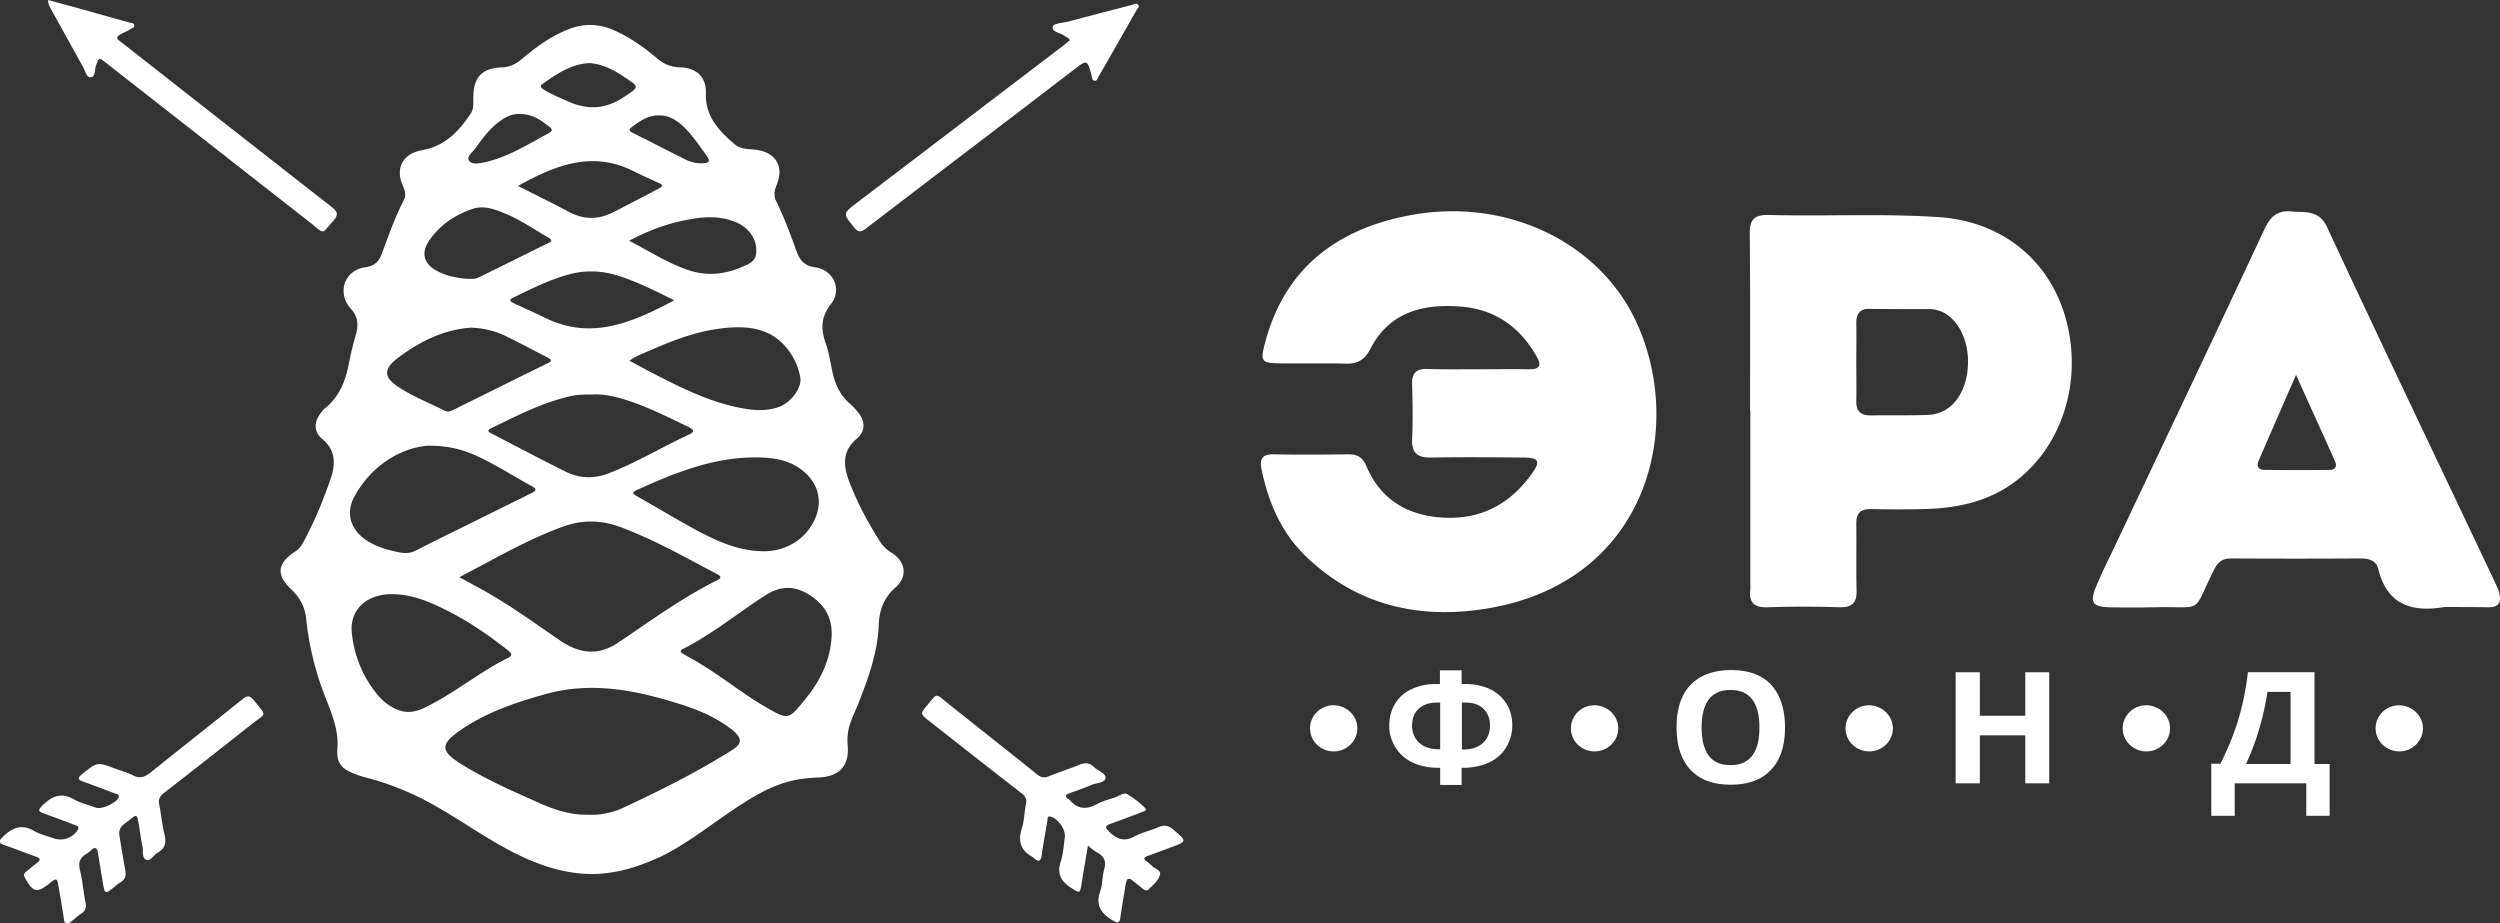 <svg width="111" height="41" fill="none" xmlns="http://www.w3.org/2000/svg"><rect width="100%" height="100%" fill="#333333" stroke="none"/><g clip-path="url(#clip0)" fill="#fff"><path d="M29.265 5.124c-.488-.012-.855.25-1.221.524-.172.131-.05.203.073.262.782.393 1.552.787 2.334 1.18.244.119.513.178.794.155.232-.012.293-.084.159-.286-.33-.465-.648-.942-1.063-1.347-.294-.262-.636-.5-1.076-.488zm-6.183-.06c-.403-.024-.745.19-1.05.441-.367.31-.648.691-.917 1.072-.122.18-.415.37-.293.548.146.215.476.12.733.072 1.039-.238 1.919-.81 2.835-1.299.146-.083.134-.167.012-.262-.379-.298-.77-.584-1.32-.572zm3.08-2.264c-.819.048-1.454.489-2.078.93-.158.107-.024.19.061.25.367.226.758.381 1.161.56.856.357 1.625.286 2.407-.238.673-.453.697-.43.025-.87-.477-.322-.99-.596-1.576-.632zm1.771 7.888c.905.465 1.699.99 2.615 1.299.93.322 1.821.167 2.676-.262.233-.12.355-.298.355-.56.024-.584-.367-1.12-1.027-1.347-.623-.226-1.258-.202-1.894-.083-.94.155-1.82.476-2.725.953zm-4.936-2.43c.806.405 1.54.762 2.273 1.155.66.346 1.295.346 1.955.012.672-.345 1.344-.691 2.016-1.048.061-.024.134-.072.147-.12.012-.095-.098-.107-.16-.143-.354-.166-.72-.321-1.075-.5-1.845-.941-3.482-.286-5.156.643zm-2.26 4.122c.22 0 .366.012.488-.048 1.051-.512 2.09-1.036 3.14-1.549.16-.083.135-.143 0-.226-.647-.37-1.258-.798-1.955-1.084-.464-.19-.953-.37-1.454-.19-.782.273-1.454.726-1.918 1.429-.355.524-.208 1.013.354 1.31.428.239.929.322 1.344.358zm9.2.953c-.892-.44-1.71-.858-2.59-1.12a3.776 3.776 0 00-2.15-.012c-.844.239-1.626.632-2.408 1.013-.232.107-.122.179.025.25.452.215.904.405 1.356.632 2.077 1.037 3.898.226 5.767-.763zm-9.03 1.216c-1.21.083-2.285.62-3.262 1.358-.648.5-.599.87.098 1.31.635.406 1.332.68 1.991 1.013.11.06.22.048.33 0 1.418-.703 2.835-1.406 4.265-2.109.232-.107.122-.178-.025-.25-.598-.31-1.197-.631-1.808-.93a3.798 3.798 0 00-1.589-.392zm7.039 1.465c.5.274.965.524 1.442.763 1.148.584 2.321 1.132 3.616 1.358.526.095 1.064.12 1.589-.071.55-.203 1.026-.87.94-1.311a2.809 2.809 0 00-.537-1.215c-.696-.93-1.698-1.085-2.774-.978-1.136.108-2.199.489-3.225.942-.355.155-.71.274-1.051.512zm-1.626 1.502c-.378 0-.696 0-1.026.083-1.246.286-2.358.87-3.495 1.418-.207.107-.085.178.037.238 1.088.56 2.163 1.132 3.263 1.68.647.322 1.307.334 1.98.06 1.221-.477 2.333-1.156 3.518-1.704.208-.096.257-.19 0-.322-.745-.357-1.49-.727-2.26-1.025-.66-.238-1.332-.464-2.017-.428zm10.607 10.652c.012-.799-.355-1.37-1.039-1.788-.684-.405-1.283-.357-1.955.084-1.197.774-2.31 1.692-3.605 2.347-.17.083-.11.155.013.226.207.12.415.227.623.358 1.063.62 2.016 1.418 3.08 2.025.916.525.965.548 1.637-.286.72-.857 1.21-1.823 1.246-2.966zm-3.104-3.694c1.063.036 1.98-.536 2.383-1.478.293-.714.147-1.418-.403-1.954-.49-.476-1.1-.667-1.76-.715-2.09-.143-3.959.608-5.792 1.442-.232.107-.11.179.025.262.88.5 1.76 1.025 2.651 1.514.904.476 1.833.905 2.896.929zM17.437 26.38c-1.149-.012-1.906.68-1.82 1.68.085.894.378 1.716.892 2.455.305.44.66.822 1.185 1.013.599.226 1.087-.06 1.576-.322 1.124-.608 2.126-1.418 3.275-1.99.269-.13.122-.25-.012-.357-.831-.656-1.699-1.251-2.64-1.728-.77-.393-1.564-.739-2.456-.75zm1.503-6.589c-1.185.131-2.42.858-3.19 2.228-.451.799-.158 1.585.648 2.05.428.25.893.37 1.381.465.281.047.514.011.746-.12.782-.405 1.576-.786 2.37-1.18.904-.452 1.809-.893 2.713-1.346.195-.095.244-.167.012-.298-.648-.357-1.27-.738-1.918-1.084-.734-.381-1.491-.739-2.762-.715zm1.454 5.839c.294.155.538.286.77.417 1.32.703 2.505 1.572 3.727 2.407.88.595 1.735.667 2.615.035.012-.012.037-.024.06-.035 1.406-.954 2.775-1.943 4.302-2.705.196-.095.11-.179-.012-.25-.245-.131-.477-.25-.721-.382-1.136-.607-2.273-1.215-3.495-1.68-.88-.345-1.735-.381-2.627-.06-1.197.43-2.297 1.014-3.41 1.61-.378.202-.769.404-1.209.643zm5.707 10.545a3.321 3.321 0 001.54-.298c1.649-.763 3.286-1.585 4.826-2.55.5-.31.5-.536.049-.918-.05-.047-.11-.083-.16-.119-.745-.548-1.588-.858-2.467-1.12-1.845-.56-3.715-.893-5.646-.357-1.38.381-2.712.834-3.885 1.668-.782.56-.782.858.024 1.382 1.173.75 2.468 1.299 3.74 1.87.634.263 1.27.454 1.979.442zm.122 2.633c-1.442-.024-2.774-.572-4.033-1.287-1.234-.703-2.395-1.549-3.678-2.169-.72-.345-1.466-.62-2.236-.822a4.225 4.225 0 01-.55-.178c-.598-.239-.794-.5-.745-1.12.061-.81-.244-1.526-.525-2.252a13.034 13.034 0 01-.856-3.456 2.012 2.012 0 00-.66-1.346c-.696-.655-.635-1.168.171-1.692.172-.107.27-.262.367-.43.489-.905.88-1.858 1.21-2.823.207-.62.232-1.227-.367-1.728-.403-.333-.39-.774-.06-1.191.036-.048.072-.107.134-.155.672-.524.953-1.251 1.1-2.05.085-.44.195-.87.317-1.298.11-.405.073-.763-.22-1.085-.159-.178-.281-.38-.318-.62-.11-.607.294-1.155.941-1.238.379-.048.599-.239.721-.56.306-.81.587-1.633.99-2.42.122-.237.049-.452-.049-.666-.342-.787.037-1.418.892-1.561.99-.179 1.625-.846 2.138-1.633.147-.226.098-.512.11-.786.025-.834.404-1.215 1.259-1.251.391-.012.684-.179.965-.429.623-.524 1.283-.989 2.065-1.287.672-.25 1.332-.214 1.992.084.684.31 1.295.738 1.87 1.227.293.25.61.393 1.014.405.745.012 1.185.429 1.16 1.156-.036 1.024.587 1.668 1.284 2.264.22.19.525.202.806.226.99.071 1.418.727 1.039 1.609-.098.238-.122.464 0 .702.354.727.635 1.478.904 2.229.135.38.354.631.806.69.82.108 1.222.978.722 1.621-.453.572-.465 1.108-.245 1.74.147.417.208.858.306 1.298.122.56.354 1.05.806 1.43.122.108.244.239.342.37.306.381.318.822-.06 1.144-.685.56-.6 1.25-.343 1.918.354.93.819 1.8 1.356 2.645.135.214.306.381.526.512.623.382.72 1.06.17 1.537-.525.465-.72 1.013-.745 1.68-.048 1.204-.452 2.324-.892 3.444-.183.477-.452.93-.488 1.454a2.519 2.519 0 000 .429c.085.893-.355 1.394-1.283 1.43-.453.023-.88.059-1.32.178-1.026.274-1.894.858-2.75 1.442-.94.643-1.845 1.346-2.871 1.859-1.014.476-2.028.81-3.19.81zM65.642 16.395c.733 0 1.478-.012 2.212 0 .415.012.635-.095.39-.536-.745-1.335-1.869-2.145-3.445-2.252-1.687-.12-3.128.286-3.947 1.87-.257.501-.574.692-1.124.668-.966-.024-1.931 0-2.896-.012-.819-.012-.88-.084-.672-.882.855-3.288 3.14-5.076 6.451-5.695 4.24-.799 8.42 1.167 10.07 4.802 2.138 4.718.415 11.355-6.416 12.618-3.104.572-5.963-.036-8.285-2.276-1.1-1.06-1.661-2.395-1.967-3.86-.11-.537.086-.68.599-.668 1.075.024 2.163.012 3.25 0 .391 0 .636.12.794.5.623 1.49 1.809 2.217 3.422 2.312 1.723.095 3.018-.643 3.971-2.002.354-.5.257-.655-.367-.667-1.38-.012-2.761-.024-4.142 0-.635.012-.867-.226-.843-.834.037-.81.024-1.62 0-2.419-.012-.476.171-.703.684-.679.733.024 1.503.012 2.26.012zM82.42 16.097c0 .56.011 1.12 0 1.68-.013.441.146.668.635.668.855-.012 1.698.011 2.553-.024.978-.036 1.65-.858 1.76-2.073.11-1.252-.5-2.383-1.393-2.586a1.044 1.044 0 00-.269-.036c-.892 0-1.796 0-2.688-.012-.452-.012-.599.227-.599.632.013.584 0 1.168 0 1.751zm-4.717 2.133c0-2.621.012-5.255-.013-7.876-.012-.631.233-.822.844-.81 2.504.071 5.01-.072 7.527.095 2.859.179 5.046 1.966 5.718 4.73.672 2.765-.317 5.613-2.444 7.114-1.173.822-2.505 1.084-3.91 1.12a51.4 51.4 0 01-2.346 0c-.476-.012-.66.19-.66.643.013.99-.012 1.978.013 2.967.012.536-.184.763-.758.75a47.134 47.134 0 00-3.177 0c-.611.025-.856-.214-.782-.786V18.23h-.012zM101.945 16.645a884.077 884.077 0 00-1.662 3.813c-.11.25 0 .405.269.405.966.012 1.931.012 2.896 0 .245 0 .318-.166.232-.369-.549-1.24-1.112-2.454-1.735-3.849zm6.66 10.307h-.074c-1.466.25-2.553-.12-2.932-1.68-.098-.393-.416-.477-.807-.477a459.93 459.93 0 01-5.73 0c-.416 0-.6.18-.77.525-1.002 2.013-.391 1.584-2.676 1.644-.648.012-1.283.012-1.931 0-.758-.012-.916-.203-.623-.906.28-.69.623-1.346.94-2.025 2.188-4.623 4.388-9.246 6.55-13.881.257-.536.562-.822 1.198-.763.623.06 1.209-.083 1.576.703 2.444 5.255 4.949 10.473 7.429 15.716.074.167.159.334.208.5.11.406 0 .668-.489.656-.623-.012-1.246-.012-1.869-.012zM48.303 37.544c-.098.608-.196 1.144-.281 1.692-.074.441-.074.43-.453.191-.452-.286-.647-.62-.476-1.156.11-.345.134-.715.183-1.084.061-.334-.305-.858-.635-.93-.159-.035-.122.096-.135.167-.085.513-.183 1.025-.256 1.55-.037.273-.135.31-.342.13a885.49 885.49 0 00-.05-.047c-.537-.286-.671-.703-.488-1.275.11-.346.11-.727.183-1.084.05-.215-.024-.346-.195-.477-1.369-1.06-2.713-2.12-4.081-3.193-.428-.334-.428-.334-.098-.727.452-.536.33-.536.892-.083 1.332 1.06 2.664 2.109 3.995 3.18.172.132.306.144.49.072.451-.178.916-.333 1.368-.512.244-.107.452-.095.648.095.17.179.537.286.513.489-.025.226-.404.214-.623.31-.306.13-.636.25-.954.357-.183.072-.268.143-.06.274.024.012.036.024.048.036.342.405.733.44 1.198.19.256-.143.55-.214.83-.31.184-.059.367-.238.538-.13.281.166.538.369.77.595.134.143-.073.167-.159.203-.452.179-.916.346-1.368.512-.233.084-.257.155-.074.334.33.322.66.489 1.137.226.33-.178.72-.262 1.075-.417.244-.107.44-.071.648.108.623.536.635.524-.147.81-.318.119-.635.238-.965.357-.22.072-.22.155-.037.274.061.048.134.096.183.155.123.143.44.203.38.417-.074.262-.319.453-.514.655-.086.084-.171.012-.245-.035-.146-.12-.305-.239-.452-.358-.195-.166-.268-.083-.305.12-.086.5-.171 1.012-.244 1.513-.037.274-.135.25-.355.119-.513-.31-.757-.68-.538-1.287.11-.322.086-.68.184-1.013.085-.31-.012-.512-.269-.679-.134-.06-.269-.179-.464-.334zM5.303 37.104c.073.453.159.989.257 1.525.049.25 0 .429-.232.56-.11.06-.196.155-.294.226-.366.286-.378.274-.464-.19l-.22-1.347c-.037-.226-.122-.31-.318-.119-.06.06-.134.12-.22.167-.256.167-.342.357-.268.68.122.488.158.988.256 1.477.037.202 0 .345-.17.464-.16.108-.306.239-.453.358-.183.155-.305.178-.342-.12a62.01 62.01 0 00-.245-1.477c-.048-.31-.097-.322-.354-.119l-.024.024c-.575.453-.733.417-1.1-.227-.073-.13-.049-.202.049-.285.159-.132.318-.263.476-.382.184-.13.16-.214-.048-.286-.477-.167-.941-.357-1.406-.512-.256-.096-.256-.167-.06-.358.415-.417.842-.595 1.404-.262.245.143.55.215.831.31a.9.9 0 001.088-.357c.11-.167-.049-.191-.135-.227-.452-.178-.916-.345-1.368-.512-.257-.084-.257-.155-.061-.346.415-.417.83-.607 1.405-.274.305.167.66.25.99.37.244.083.916-.227.99-.465.036-.143-.086-.143-.16-.167a48.323 48.323 0 00-1.405-.524c-.268-.095-.256-.179-.048-.346.672-.536.66-.536 1.49-.226.257.095.526.167.758.286.318.167.538.071.794-.131 1.344-1.084 2.7-2.145 4.045-3.23.22-.178.342-.202.537.037.6.738.538.548-.11 1.06-1.283 1.013-2.566 2.026-3.86 3.026-.209.155-.294.31-.233.56.085.441.122.882.232 1.311.086.37.012.632-.318.81-.17.096-.305.382-.488.31-.208-.071-.135-.37-.171-.572-.074-.333-.11-.679-.171-1.024-.074-.43-.086-.441-.416-.167-.208.179-.5.274-.44.69zM47.509 1.787c-.037-.047-.05-.071-.074-.095-.049-.036-.11-.048-.146-.084-.184-.154-.587-.178-.55-.405.024-.178.428-.178.66-.238.953-.25 1.906-.5 2.871-.75.086-.024.196-.084.257-.012.085.095-.025.178-.074.262-.55.965-1.1 1.942-1.661 2.907-.05.083-.074.226-.184.214-.134-.012-.122-.166-.146-.262-.196-.69-.196-.679-.77-.238-3.08 2.36-6.17 4.706-9.25 7.066-.22.167-.342.167-.526-.06-.488-.608-.5-.608.123-1.084 3.042-2.312 6.085-4.635 9.127-6.947.123-.095.233-.19.343-.274zM2.138 0c.465.131.88.238 1.308.357.77.215 1.527.43 2.297.644.086.024.208.012.22.13.012.108-.11.12-.183.168-.061.036-.11.071-.171.095-.6.286-.465.286-.074.596 3.067 2.407 6.122 4.802 9.19 7.197.256.202.317.333.085.607-.562.608-.355.632-1.014.107L4.704 2.788c-.317-.25-.305-.238-.44.12-.073.19-.012.512-.244.524-.17.023-.232-.286-.33-.453-.476-.858-.953-1.716-1.43-2.586C2.213.286 2.127.191 2.139 0zM64.909 33.28h.049c.367 0 .66-.096.88-.287.207-.19.317-.453.317-.786 0-.31-.097-.548-.293-.739-.195-.19-.464-.274-.806-.274h-.147v2.085zm-.965-2.086h-.147c-.342 0-.61.095-.806.274-.196.179-.294.429-.294.739 0 .322.11.584.318.774.208.19.501.286.88.286h.049v-2.073zm0 3.658v-.763h-.074c-.427 0-.806-.071-1.136-.226a1.792 1.792 0 01-1.05-1.656c0-.346.085-.668.244-.942.17-.285.403-.5.72-.655a2.48 2.48 0 011.1-.238h.184v-.608h.965v.608h.183c.416 0 .782.083 1.1.238.317.155.55.381.72.655.172.286.245.596.245.942 0 .357-.098.69-.28.989-.184.298-.44.512-.77.667a2.732 2.732 0 01-1.125.226h-.073v.763h-.953zM75.552 32.302c0 .548.11.965.318 1.25.22.287.537.418.965.418.855 0 1.283-.56 1.283-1.668 0-1.108-.428-1.668-1.283-1.668-.428 0-.745.143-.965.417-.208.286-.318.703-.318 1.25zm3.702 0c0 .822-.207 1.441-.623 1.882-.415.441-1.014.656-1.784.656-.782 0-1.368-.215-1.784-.656-.415-.44-.623-1.072-.623-1.894 0-.822.208-1.454.623-1.883.416-.429 1.014-.655 1.796-.655s1.369.214 1.784.655c.404.453.611 1.085.611 1.895zM90.985 34.78h-1.063v-2.132h-2.017v2.133H86.83v-4.933h1.075v1.93h2.017v-1.93h1.063v4.933zM100.675 30.718a11.81 11.81 0 01-.367 1.644 10.566 10.566 0 01-.586 1.56h1.979v-3.204h-1.026zm-2.48 3.193h.39c.33-.656.6-1.31.795-1.954.195-.656.342-1.359.427-2.11h2.957v4.076h.672v2.3h-1.038V34.78h-3.177v1.441h-1.039v-2.311h.012zM60.266 32.338c0 .56-.465 1.024-1.051 1.024-.574 0-1.05-.452-1.05-1.024 0-.56.463-1.025 1.05-1.025.586.012 1.05.465 1.05 1.025zM71.85 32.338c0 .56-.465 1.024-1.052 1.024-.574 0-1.05-.452-1.05-1.024 0-.56.464-1.025 1.05-1.025.587.012 1.051.465 1.051 1.025zM84.044 32.338c0 .56-.464 1.024-1.05 1.024-.575 0-1.052-.452-1.052-1.024 0-.56.465-1.025 1.051-1.025.575.012 1.051.465 1.051 1.025zM107.579 32.338c0 .56-.465 1.024-1.051 1.024-.574 0-1.051-.452-1.051-1.024 0-.56.464-1.025 1.051-1.025.574.012 1.051.465 1.051 1.025zM96.35 32.338c0 .56-.465 1.024-1.052 1.024-.574 0-1.05-.452-1.05-1.024 0-.56.464-1.025 1.05-1.025.587.012 1.051.465 1.051 1.025z"/></g><defs><clipPath id="clip0"><path fill="#fff" d="M0 0h111v41H0z"/></clipPath></defs></svg>